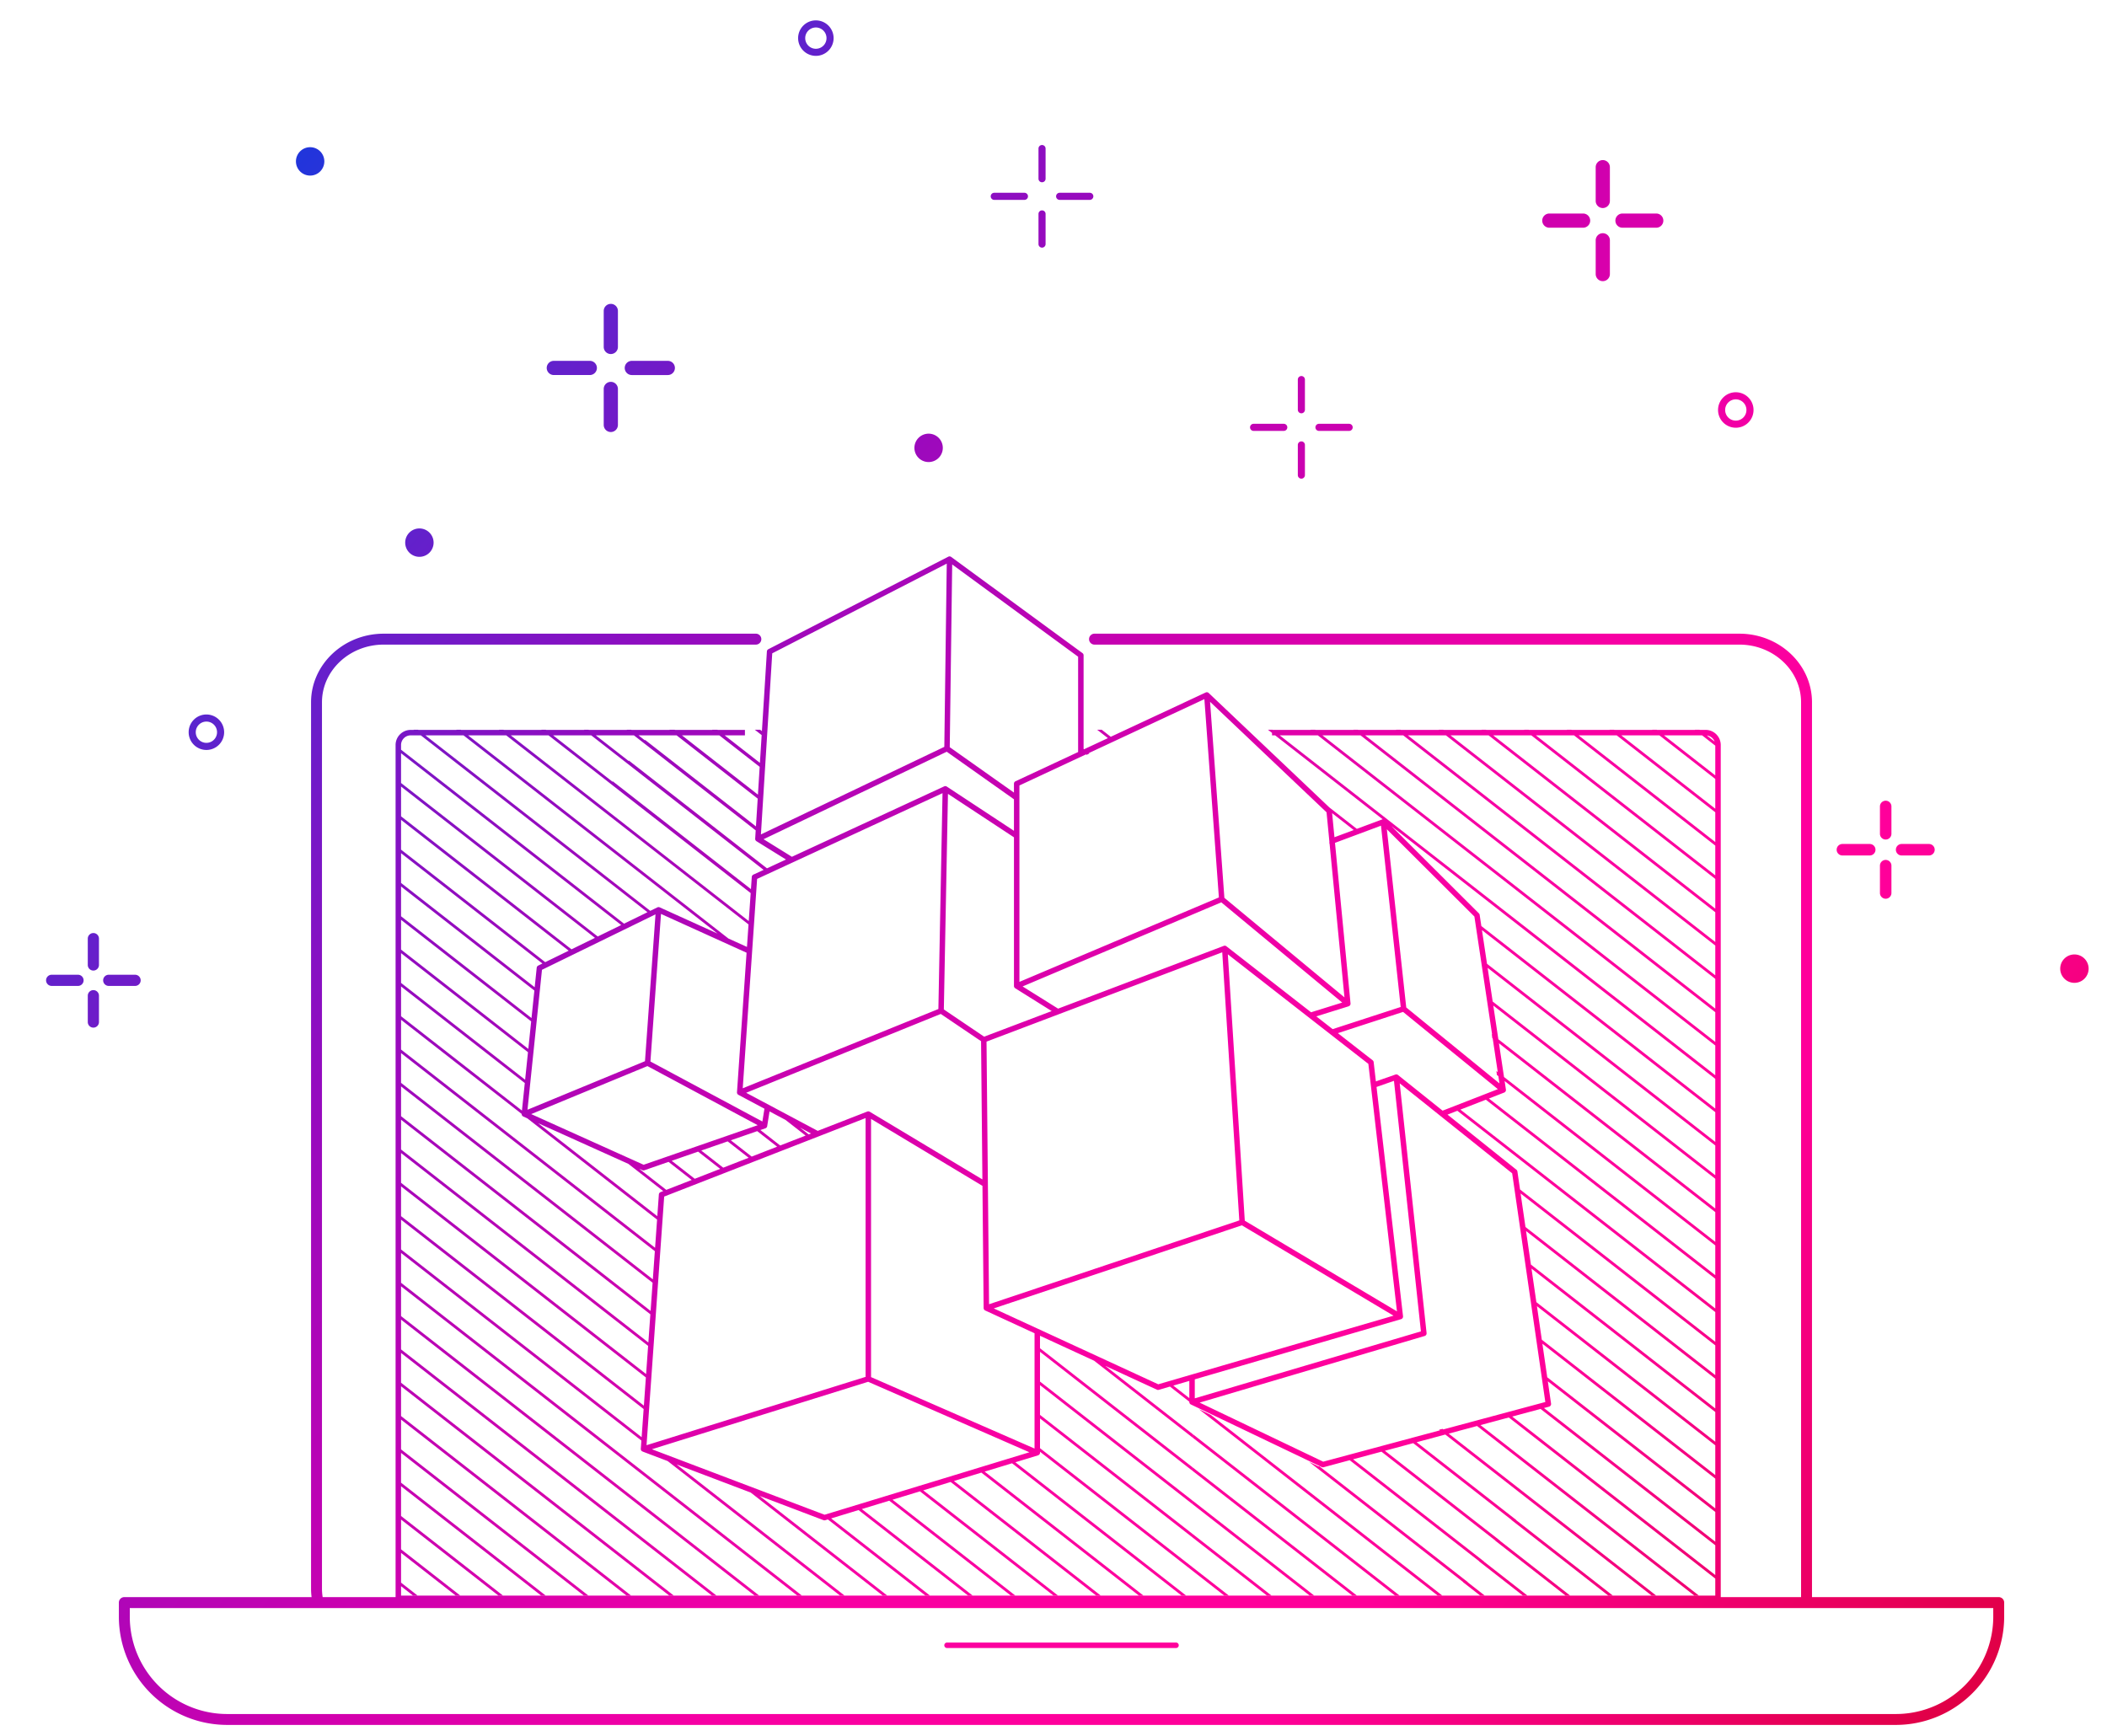 <?xml version="1.0" encoding="UTF-8"?>
<svg xmlns="http://www.w3.org/2000/svg" xmlns:xlink="http://www.w3.org/1999/xlink" id="annegret" viewBox="0 0 385.748 317.909">
  <defs>
    <linearGradient id="Unbenannter_Verlauf_19" x1="6.568" y1="41.467" x2="362.608" y2="337.65" gradientUnits="userSpaceOnUse">
      <stop offset="0" stop-color="#003ce3"></stop>
      <stop offset="0.137" stop-color="#492cd2"></stop>
      <stop offset="0.302" stop-color="#940bbf"></stop>
      <stop offset="0.452" stop-color="#cd00af"></stop>
      <stop offset="0.582" stop-color="#f700a4"></stop>
      <stop offset="0.686" stop-color="#ff009c"></stop>
      <stop offset="0.751" stop-color="#f09"></stop>
      <stop offset="1" stop-color="#da0035"></stop>
    </linearGradient>
  </defs>
  <path id="_01_svg" data-name="01 svg" d="M218.285,281.473l13.643,10.647h.835l-14.476-11.297Zm-.024,6.082,5.85,4.565h.836l-6.684-5.216Zm.049-12.163,21.435,16.729h.835l-22.267-17.378Zm.025-6.08,29.226,22.809h.836l-30.06-23.459Zm1.161-11.295,43.698,34.104h.836l-42.375-33.071Zm-1.136,5.213,37.018,28.89h.835L218.362,262.58Zm50.375,26.46L241.519,268.451l-.137.033-1.696-.811,28.17,21.985-.017.022,3.125,2.439h.835l-3.084-2.407Zm24.704-238.211a1.3,1.3,0,0,0,1.299-1.3V44a1.299,1.299,0,0,0-2.599,0v6.179A1.3,1.3,0,0,0,293.438,51.479ZM193.997,36.597h5.523a.649.649,0,1,0,0-1.299h-5.523a.649.649,0,1,0,0,1.299ZM283.652,41.694h6.18a1.299,1.299,0,1,0,0-2.599H283.652a1.299,1.299,0,0,0,0,2.599ZM241.476,78.897h5.523a.65.65,0,1,0,0-1.3h-5.523a.65.65,0,0,0,0,1.3Zm-11.968,0h5.524a.65.65,0,1,0,0-1.3h-5.524a.65.65,0,0,0,0,1.3Zm8.746-3.223a.649.649,0,0,0,.65-.65V69.501a.649.649,0,1,0-1.299,0v5.523A.649.649,0,0,0,238.254,75.674Zm0,11.967a.649.649,0,0,0,.65-.649V81.468a.649.649,0,1,0-1.299,0v5.523A.649.649,0,0,0,238.254,87.641ZM190.775,33.373a.649.649,0,0,0,.65-.649V27.201a.649.649,0,1,0-1.299,0v5.523A.649.649,0,0,0,190.775,33.373Zm0,11.968a.649.649,0,0,0,.65-.65v-5.523a.649.649,0,0,0-1.299,0v5.523A.649.649,0,0,0,190.775,45.341ZM345.231,153.715a1.051,1.051,0,0,0,1.051-1.052v-5.003a1.052,1.052,0,0,0-2.104,0v5.003A1.052,1.052,0,0,0,345.231,153.715Zm0,10.841a1.051,1.051,0,0,0,1.051-1.052v-5.003a1.052,1.052,0,0,0-2.104,0v5.003A1.052,1.052,0,0,0,345.231,164.556Zm2.918-7.922h5.003a1.052,1.052,0,1,0,0-2.104h-5.003a1.052,1.052,0,1,0,0,2.104Zm-30.36-78.317a3.248,3.248,0,1,0-3.249-3.248A3.251,3.251,0,0,0,317.789,78.316Zm0-5.197A1.948,1.948,0,1,1,315.84,75.068,1.951,1.951,0,0,1,317.789,73.12Zm19.518,83.514h5.003a1.052,1.052,0,1,0,0-2.104h-5.003a1.052,1.052,0,0,0,0,2.104ZM297.043,41.694h6.18a1.299,1.299,0,0,0,0-2.599h-6.18a1.299,1.299,0,1,0,0,2.599Zm-3.605-3.604a1.3,1.3,0,0,0,1.299-1.3v-6.179a1.299,1.299,0,0,0-2.599,0V36.79A1.3,1.3,0,0,0,293.438,38.09ZM111.829,79.103a1.299,1.299,0,0,0,1.299-1.299V71.214a1.299,1.299,0,0,0-2.599,0v6.59A1.299,1.299,0,0,0,111.829,79.103ZM182.029,36.597h5.524a.649.649,0,0,0,0-1.299H182.029a.649.649,0,1,0,0,1.299ZM56.779,32.149a2.599,2.599,0,1,0-2.598-2.599A2.599,2.599,0,0,0,56.779,32.149Zm20.004,69.805a2.599,2.599,0,1,0-2.598-2.599A2.598,2.598,0,0,0,76.784,101.954Zm-62.502,76.519H9.458a1.023,1.023,0,1,0,0,2.046h4.824a1.023,1.023,0,0,0,0-2.046Zm11.474,1.023a1.024,1.024,0,0,0-1.023-1.023H19.908a1.023,1.023,0,0,0,0,2.046h4.824A1.023,1.023,0,0,0,25.756,179.497Zm-8.661-8.66a1.023,1.023,0,0,0-1.023,1.023v4.823a1.023,1.023,0,0,0,2.047,0v-4.823A1.023,1.023,0,0,0,17.095,170.836Zm0,10.451a1.023,1.023,0,0,0-1.023,1.023v4.823a1.023,1.023,0,1,0,2.047,0V182.31A1.023,1.023,0,0,0,17.095,181.287Zm20.694-43.971a3.248,3.248,0,1,0-3.249-3.248A3.251,3.251,0,0,0,37.789,137.316Zm0-5.197A1.948,1.948,0,1,1,35.84,134.068,1.951,1.951,0,0,1,37.789,132.12Zm63.604-63.451h6.591a1.299,1.299,0,1,0,0-2.598h-6.591a1.299,1.299,0,0,0,0,2.598ZM170.009,84.601a2.599,2.599,0,1,0-2.598-2.599A2.599,2.599,0,0,0,170.009,84.601ZM149.368,10.229a3.248,3.248,0,1,0-3.249-3.249A3.252,3.252,0,0,0,149.368,10.229Zm0-5.197a1.949,1.949,0,1,1-1.949,1.949A1.951,1.951,0,0,1,149.368,5.032Zm230.416,169.725a2.599,2.599,0,1,0,2.599,2.599A2.599,2.599,0,0,0,379.784,174.757ZM111.829,64.824a1.299,1.299,0,0,0,1.299-1.299V56.935a1.299,1.299,0,0,0-2.599,0v6.59A1.299,1.299,0,0,0,111.829,64.824Zm3.844,3.845h6.59a1.299,1.299,0,1,0,0-2.598H115.673a1.299,1.299,0,1,0,0,2.598Zm57.709,233.078h41.923a.5.5,0,0,0,0-1H173.382a.5.5,0,0,0,0,1Zm192.542-9.319H331.739V128.588c0-6.927-5.966-12.562-13.3-12.562H200.382a1,1,0,0,0,0,2H318.439c6.231,0,11.3,4.738,11.3,10.562V292.427h-14.707V136.409a2.771,2.771,0,0,0-2.767-2.768H311.173l-.04-.031h-.835l.04.031h-6.981l-.04-.031h-.836l.04.031h-6.98l-.04-.031h-.835l.04.031h-6.981l-.04-.031h-.835l.04.031h-6.982l-.04-.031h-.835l.04.031h-6.981l-.04-.031h-.835l.04.031h-6.981l-.04-.031h-.835l.04.031h-6.981l-.04-.031h-.836l.04.031h-6.981l-.04-.031h-.835l.04.031h-6.981l-.04-.031h-.835l.04.031h-6.981l-.04-.031H232.13l.752.587v.444h.569l19.695,15.37c-.021.004-.043-.003-.063.004l-4.676,1.746-5.02-3.917-22.097-20.959a.498.498,0,0,0-.556-.091l-17.377,8.11-1.658-1.294h-.835l1.97,1.538-4.368,2.039-.083-.064V119.984a.5.5,0,0,0-.204-.403l-24.041-17.611a.494.494,0,0,0-.524-.041l-32.941,16.936a.498.498,0,0,0-.271.413l-.912,14.586-.325-.253h-.979l1.257.981-.318,5.087-6.456-5.038h3.712v-1h-4.994l-.04-.031h-.979l.04.031h-6.838l-.04-.031h-.979l.04.031H115.612l-.04-.031h-.835l.04.031h-6.981l-.04-.031h-.835l.04.031H99.978l-.04-.031H99.103l.04.031H92.231l-.04-.031h-.835l.04.031H84.414l-.04-.031h-.835l.04.031H76.597l-.04-.031h-.835l.04.031h-.571a2.77,2.77,0,0,0-2.767,2.768V292.427H59.072a9.938,9.938,0,0,1-.125-1.484V128.588c0-5.823,5.069-10.562,11.3-10.562h68.135a1,1,0,0,0,0-2H70.247c-7.334,0-13.3,5.635-13.3,12.562V290.942a11.965,11.965,0,0,0,.1,1.484H22.762a1,1,0,0,0-1,1v2.589a19.835,19.835,0,0,0,19.813,19.812H347.111a19.835,19.835,0,0,0,19.812-19.812v-2.589A.999.999,0,0,0,365.923,292.427ZM313.911,135.778l-1.428-1.115A1.762,1.762,0,0,1,313.911,135.778Zm-2.292-1.137,2.414,1.884v5.448l-9.395-7.332Zm-7.817,0,10.231,7.984v5.448L296.821,134.642Zm-7.816,0,18.047,14.084v5.449l-25.028-19.533Zm-7.817,0,25.864,20.185v5.449l-32.846-25.634Zm-7.817,0,33.681,26.286V166.375l-40.662-31.733Zm-7.816,0,41.497,32.386v5.448l-48.479-37.834Zm-7.817,0,49.314,38.485v5.449l-56.295-43.935Zm-7.817,0,57.131,44.586v5.448l-64.112-50.034Zm-7.816,0,64.947,50.687v5.448l-71.929-56.135Zm-14.798,0h6.981l72.764,56.787v5.448Zm29.328,127.247-21.367,5.741-22.62-10.817,41.194-12.197a.5.5,0,0,0,.355-.533l-4.917-45.719L276.847,214.832l6.068,41.871-18.679,5.019-.125-.098-.645.148Zm-51.562-8.429-30.117-13.892,45.419-15.215L255.125,240.895Zm5.686-.617v3.15l-2.938-2.293ZM192.542,185.125,180.174,189.811l-7.376-4.985.755-39.473,12.083,7.958 0,27.216a.5.5,0,0,0,.224.417l.013.004-.001.002Zm80.664,4.943.077.06.927,6.172-.25-.195.09.722.27.211.2,1.332-17.066-13.909-3.547-32.623,16.024,15.98,3.24,21.57-.057-.044Zm1.02,9.352-10.117,3.939-8.161-6.529a.498.498,0,0,0-.478-.081l-3.573,1.251-.408-3.532a.502.502,0,0,0-.189-.337l-6.367-4.964,11.943-3.888Zm-23.707-4.627,5.236,45.313-27.859-16.597-3.103-48.777Zm-23.629,28.66-45.814,15.348-.463-48.086,43.155-16.353Zm-2.359-50.193a.498.498,0,0,0-.484-.073L193.716,184.68l-6.5-4.066,36.376-15.398,22.138,18.351-5.7,1.778ZM179.612,190.638l.244,25.312-20.628-12.394a.51.51,0,0,0-.439-.037l-9.081,3.539-13.102-6.973,35.627-14.434Zm-56.638,21.899,4.833-1.676,4.043,3.155L127.195,215.831Zm3.663,3.511-4.656,1.814-4.958-3.869.579.261a.502.502,0,0,0,.206.044.496.496,0,0,0,.164-.027l4.423-1.534Zm1.749-5.388,4.833-1.676,3.845,3-4.656,1.814Zm5.412-1.876,4.833-1.676,3.646,2.845-4.656,1.814Zm5.412-1.877.916-.317a.5.5,0,0,0,.33-.394l.43-2.701,2.932,1.561,3.672,2.865-4.656,1.814Zm7.234-.454,2.035,1.083-.432.168Zm25.355-21.705-35.819,14.512,2.632-38.337,33.944-15.697Zm-36.872,15.241a.501.501,0,0,0,.206.439c.02.014.045.01.066.021l-.008.015,4.761,2.534-.374,2.346-20.497-10.987,1.936-27.019,15.659,7.101.006-.014Zm-16.844-5.688-21.507,8.883,2.65-25.616,20.783-10.151Zm.449.896,20.188,10.822-20.889,7.243-20.579-9.276Zm-3.486,17.906L121.424,218.08l-.483.188a.5.5,0,0,0-.317.431l-.283,3.983L98.521,205.654Zm6.552,5.982,36.872-14.369v47.384l-40.103,12.511.008-.106.008.006v-.122Zm37.343,33.916,29.523,12.903-37.505,11.438L119.348,265.352Zm.529-.86v-47.273l20.382,12.247.015-.025.216,22.409a.501.501,0,0,0,.291.449l9.03,4.166V265.224Zm59.269.41,37.77-11.017a.501.501,0,0,0,.357-.538l-4.851-41.977,3.191-1.118,4.933,45.872-41.4,12.258Zm63.308,5.421,31.986,24.962v5.448l-37.179-29.016Zm.622-.167.936-.251A.499.499,0,0,0,283.968,257l-.593-4.091L314.032,276.834v5.448Zm.601-5.632-.891-6.143,31.654,24.703v5.449Zm-.997-6.878-.89-6.144,32.65,25.481V270.082Zm-.997-6.879-.89-6.143,33.647,26.259v5.448Zm-.997-6.878-.89-6.143,34.644,27.038v5.448Zm-.997-6.878-.891-6.143L314.032,246.332v5.448Zm-.997-6.878-.477-3.289a.499.499,0,0,0-.183-.319l-12.615-10.092,1.802-.702,47.22,36.853v5.447Zm-10.915-14.619,4.658-1.813,42.005,32.782V239.58Zm5.215-2.03,2.804-1.092a.5.5,0,0,0,.313-.54l-.235-1.568,38.566,30.098v5.449Zm2.77-3.938-.927-6.172,39.604,30.908v5.448Zm-1.038-6.911-.927-6.172L314.032,215.83v5.448Zm-1.038-6.91-.927-6.172,41.68,32.528v5.449Zm-1.038-6.91-.927-6.171,42.718,33.338v5.448Zm-1.038-6.91-.307-2.045a.501.501,0,0,0-.142-.28l-16.015-15.972,59.292,46.274v5.448Zm-18.374-18.375,3.609,33.193-12.458,4.055-2.992-2.333,5.917-1.846-.004-.014a.474.474,0,0,0,.09-.022.499.499,0,0,0,.263-.489l-2.845-29.4Zm-4.989.794-3.531,1.318-.427-4.407Zm-4.978-3.247.519,5.358v.4l.037-.015,2.724,28.141-21.983-18.223L221.538,128.498Zm-44.037-10.604.11.085.509-.254-.096-.075,21.149-9.871,2.653,36.31-36.516,15.457-0-35.962Zm-24.499-34.772,23.054,16.889v17.454l-11.458,5.348a.5.5,0,0,0-.289.453v1.625l-11.753-8.311Zm11.307,42.993v5.771l-12.291-8.095a.499.499,0,0,0-.485-.036l-27.875,12.891-5.188-3.218,33.533-16.015ZM141.382,119.623l31.949-16.425-.447,33.548-33.575,16.035Zm-9.69,15.019,7.389,5.766-.318,5.089L124.853,134.642Zm-7.817,0,14.843,11.583-.318,5.087-20.295-15.838-.054.07-1.156-.902Zm-7.816,0L138.353,152.041l-.095,1.526a.499.499,0,0,0,.219.445c.006.004.013.002.019.006l-.003.005,5.406,3.353-3.483,1.611L115.145,139.265l-.054.07-6.014-4.693Zm-7.817,0,31.56,24.63-1.877.868a.5.5,0,0,0-.289.42l-.154,2.237-25.294-19.74-.055.07-10.872-8.485Zm-7.817,0,37.007,28.881-.352,5.12-43.567-34.001Zm-7.747,0,44.36,34.62-.283,4.116-3.495-1.585.084.035-47.648-37.186Zm-7.816,0,46.5,36.29L120.776,166.132a.486.486,0,0,0-.426.006l-1.3.635L77.879,134.642Zm-11.437,1.768a1.769,1.769,0,0,1,1.767-1.768h1.853l41.493,32.382-4.293,2.097L73.424,137.265Zm0,1.507L113.729,169.372l-4.293,2.097L73.424,143.365Zm0,6.101,35.498,27.703-4.294,2.098-31.203-24.352Zm0,6.101L104.113,174.069,99.82,176.166l-26.396-20.6Zm0,6.1L99.306,176.417l-.768.375a.5.5,0,0,0-.278.397l-.37,3.571L73.424,161.666Zm0,6.101,24.404,19.046-.521,5.041L73.424,167.766Zm0,6.1,23.82,18.59-.521,5.042L73.424,173.867Zm0,6.101,23.236,18.134-.522,5.041-22.714-17.727Zm0,6.101,22.652,17.678-.521,5.041-22.13-17.271Zm0,6.101,22.079,17.231a.495.495,0,0,0,.284.471l.756.341,23.754,18.538-.366,5.162L73.424,192.168Zm0,6.1,46.462,36.261-.366,5.163L73.424,198.269Zm0,6.101,46.052,35.94-.366,5.162-45.686-35.654Zm0,6.1,45.642,35.621-.367,5.163-45.275-35.335Zm0,6.101,45.232,35.3-.367,5.162L73.424,216.569Zm0,6.1,44.821,34.98-.366,5.163L73.424,222.67Zm0,6.101,44.411,34.66-.366,5.162-44.045-34.374Zm0,67.104,2.17,1.694h.835l-3.006-2.346v-5.448l9.987,7.794h.835L73.424,283.674v-5.448l17.804,13.895h.835L73.424,277.573v-5.448l25.62,19.995h.835l-26.456-20.647v-5.448l33.437,26.095h.835L73.424,265.373v-5.448l41.254,32.196h.835L73.424,259.273V253.824l49.07,38.296h.836L73.424,253.171v-5.448l56.888,44.397h.835L73.424,247.071V241.623l64.704,50.497h.835L73.424,240.971v-5.448l72.52,56.597h.836l-73.356-57.249v-5.449l44.001,34.34-.107,1.508a.498.498,0,0,0,.188.427.476.476,0,0,0,.138.063l-.005.013,4.598,1.744,31.524,24.603h.835l-30.735-23.987,13.582,5.152,24.135,18.835h.836L139.07,273.902l11.694,4.436a.505.505,0,0,0,.323.011l.476-.145,17.832,13.916h.835l-18.066-14.1,5.019-1.531,20.028,15.63h.835l-20.263-15.813,5.02-1.531L185.027,292.12h.836l-22.459-17.527,5.02-1.531,24.421,19.059h.835l-24.655-19.242,5.02-1.531,26.617,20.772h.835l-26.851-20.956,5.02-1.531,28.813,22.486h.835l-29.047-22.67,5.02-1.53,31.009,24.2h.835l-31.244-24.383,4.164-1.27-.006-.021a.47.47,0,0,0,.134-.04.499.499,0,0,0,.226-.418v-.174l27.854,21.738.002-.65-27.856-21.74v-5.449l27.875,21.755.002-.65L190.403,259.061v-5.448l27.896,21.771.002-.65L190.403,252.961v-5.448l27.917,21.788.002-.651-27.919-21.79v-2.286l9.906,4.569L218.342,263.217l.002-.65-15.992-12.48,9.451,4.359a.503.503,0,0,0,.209.046.528.528,0,0,0,.14-.02l2.039-.595,3.547,2.769v.056a.5.5,0,0,0,.285.451l23.96,11.459a.503.503,0,0,0,.216.049.492.492,0,0,0,.13-.018l4.773-1.282,23.714,18.507-.018.022,7.983,6.23h.836l-7.942-6.198.017-.022-23.969-18.706,5.193-1.396,20.858,16.278-.018.022,12.841,10.022h.835L274.634,282.13l.018-.022-21.113-16.477,5.193-1.395,18.001,14.049-.017.022,17.7,13.813h.835l-17.658-13.781.018-.022-18.257-14.248,5.249-1.41,37.75,29.461h.835L265.223,262.492l5.194-1.396,39.752,31.024h.835l-39.965-31.19,5.193-1.395,37.8,29.5v3.117H73.424Zm291.5,5.589a17.832,17.832,0,0,1-17.812,17.812H41.575a17.833,17.833,0,0,1-17.813-17.812v-1.589H364.923Z" style="fill:url(#Unbenannter_Verlauf_19)"></path>
</svg>
